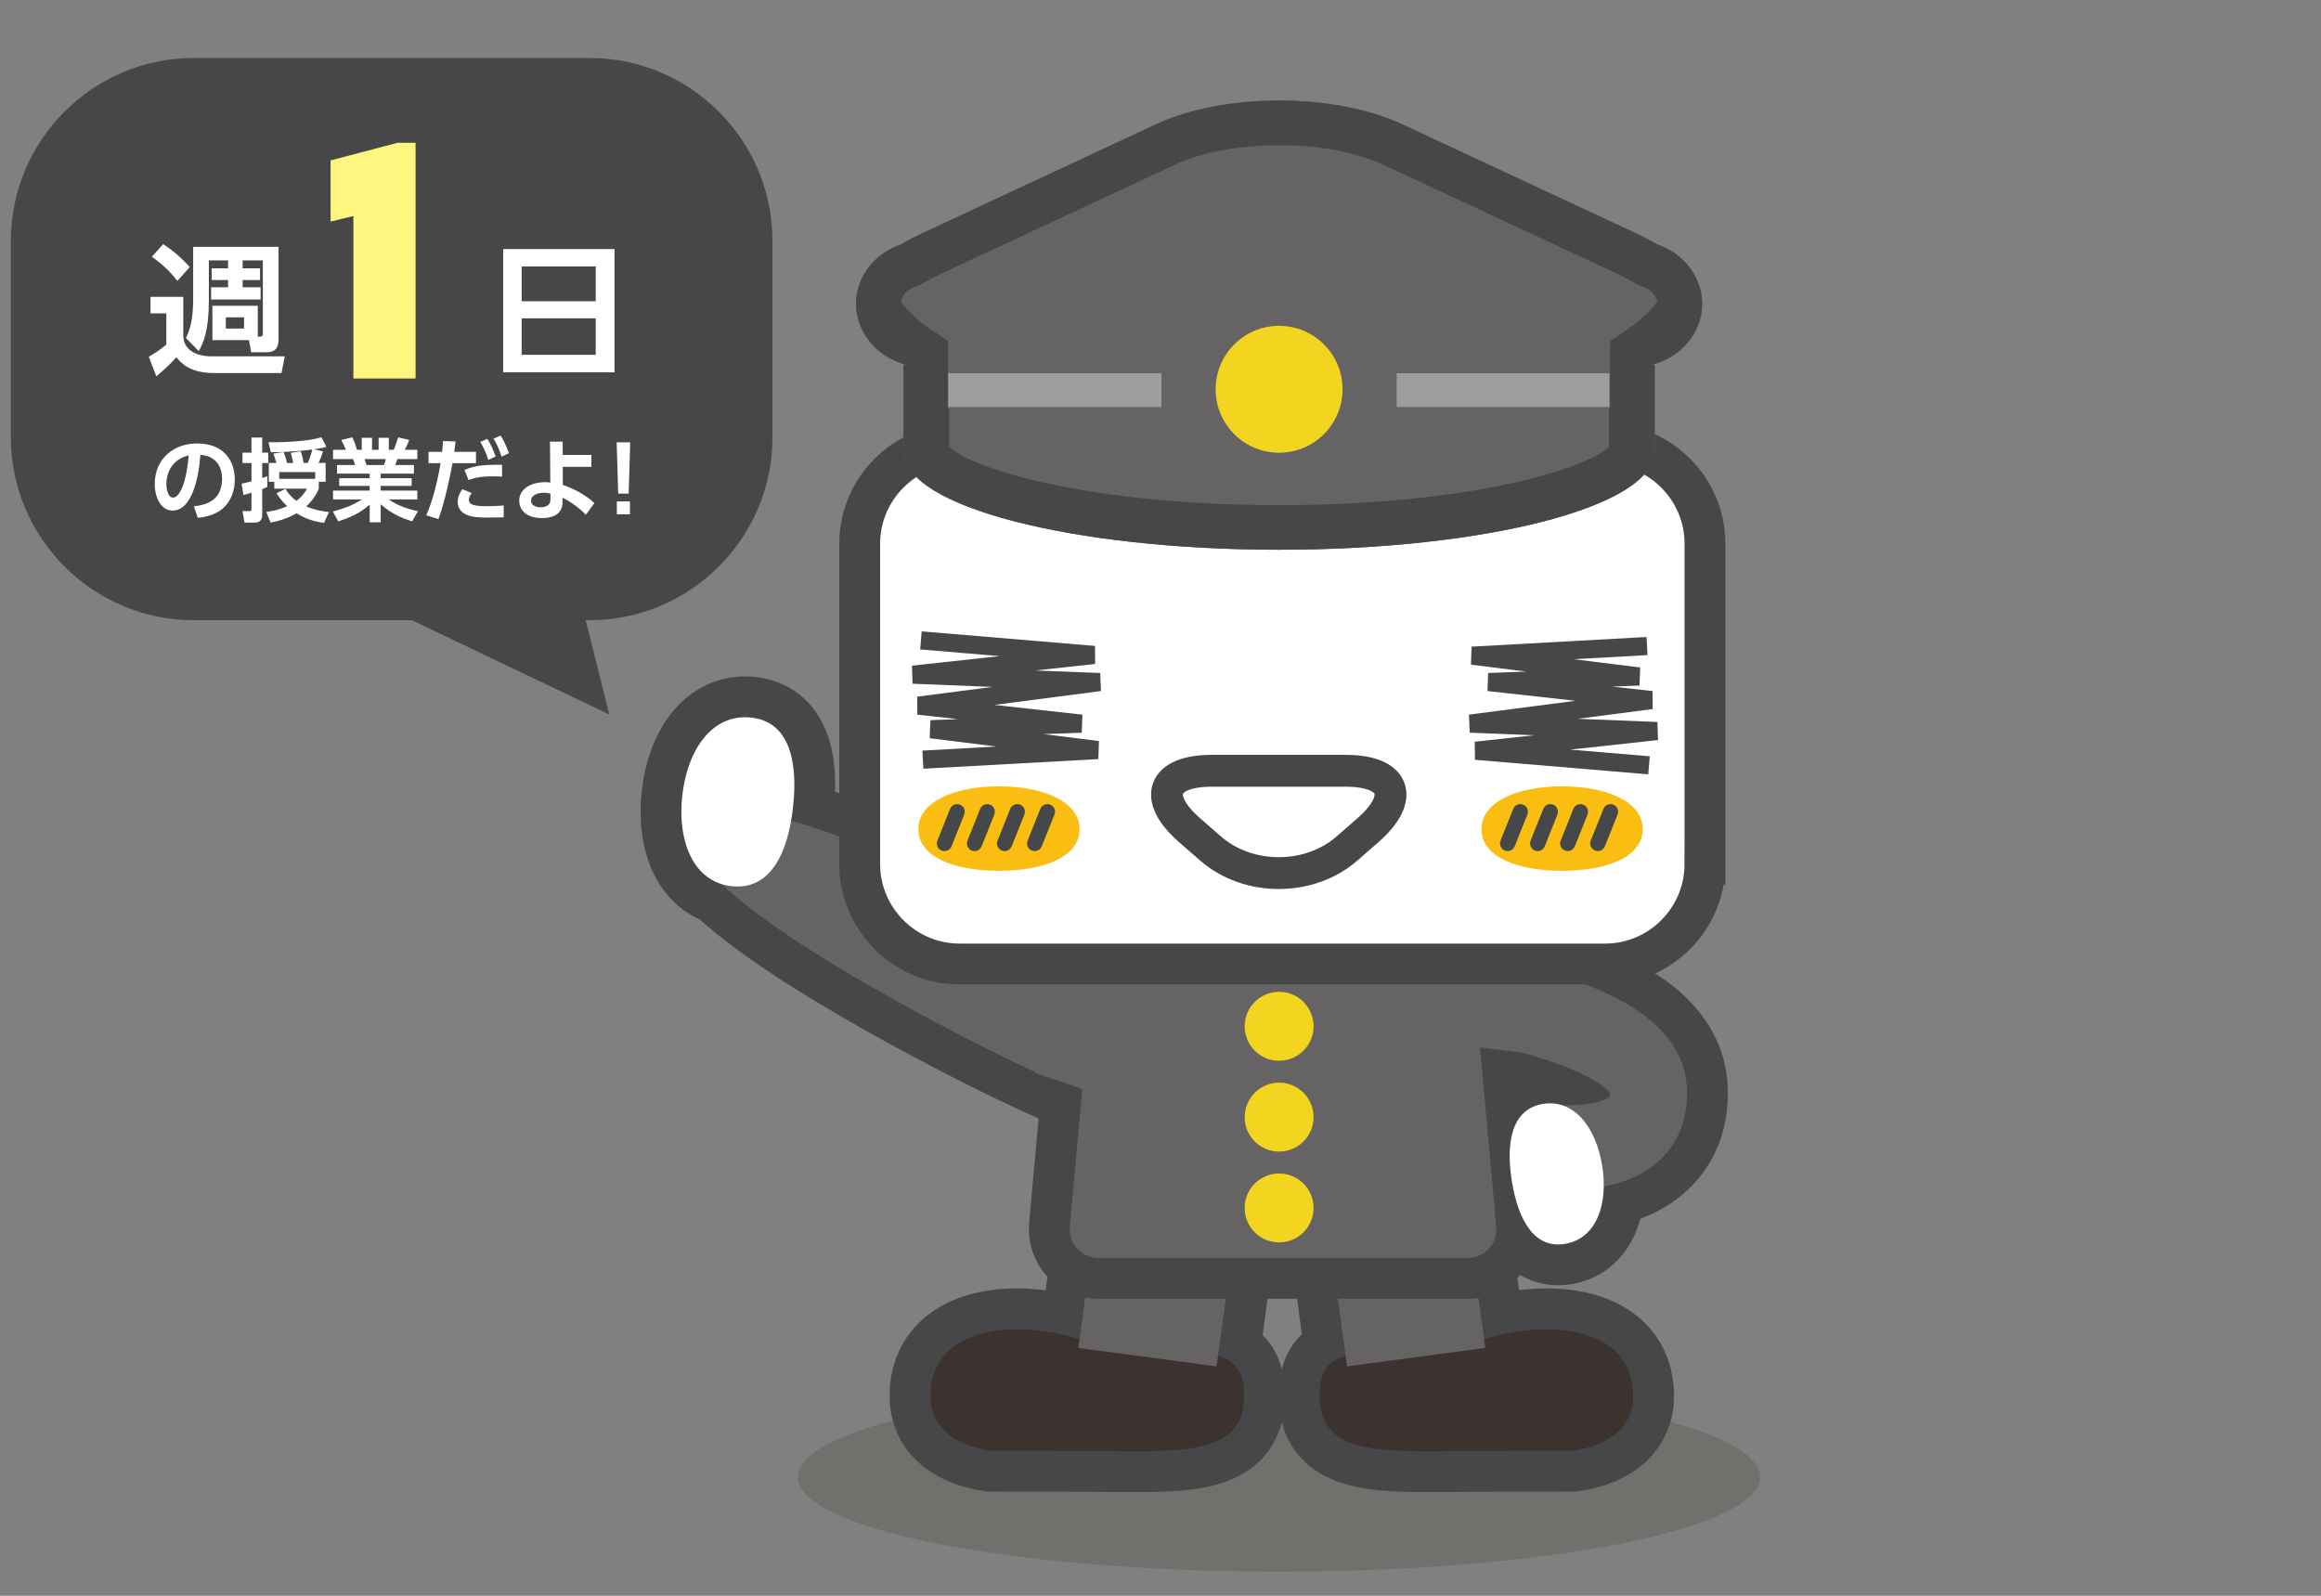 <?xml version="1.0" encoding="utf-8"?>
<!-- Generator: Adobe Illustrator 12.0.0, SVG Export Plug-In . SVG Version: 6.00 Build 51448)  -->
<!DOCTYPE svg PUBLIC "-//W3C//DTD SVG 1.1//EN" "http://www.w3.org/Graphics/SVG/1.1/DTD/svg11.dtd">
<svg  version="1.1" xmlns:x="http://ns.adobe.com/Extensibility/1.0/" xmlns:i="http://ns.adobe.com/AdobeIllustrator/10.0/" xmlns:graph="http://ns.adobe.com/Graphs/1.0/" xmlns="http://www.w3.org/2000/svg" xmlns:xlink="http://www.w3.org/1999/xlink"
	 width="320" height="220" viewBox="-62.598 88 320 220" style="overflow:visible;enable-background:new -62.598 88 320 220;"
	 xml:space="preserve">
<rect x="-62.598" y="88" width="320" height="220" fill="#808080" stroke="none"/>
<g id="レイヤー_1">
	<ellipse style="opacity:0.5;fill:#65605A;" cx="113.737" cy="291.628" rx="66.333" ry="13.05"/>
	<g>
		
			<rect x="121.947" y="258.24" transform="matrix(-0.991 0.132 -0.132 -0.991 297.335 515.094)" style="fill:#C9C9CA;stroke:#474749;stroke-width:11.257;" width="19.227" height="18.363"/>
		<path style="fill:#745B2F;stroke:#474749;stroke-width:11.257;" d="M119.324,280.475c0,8.665,9.686,7.558,21.625,7.558
			c5.031,0,13.33-0.023,13.33-0.023c5.451-0.8,8.301-3.607,8.301-7.534c0-9.456-11.5-11.128-22.184-7.333
			C129.584,276.983,119.324,270.714,119.324,280.475z"/>
		
			<rect x="87.081" y="258.24" transform="matrix(0.991 0.132 -0.132 0.991 36.22 -10.44)" style="fill:#C9C9CA;stroke:#474749;stroke-width:11.257;" width="19.227" height="18.363"/>
		<path style="fill:#745B2F;stroke:#474749;stroke-width:11.257;" d="M108.931,280.475c0,8.665-9.684,7.558-21.627,7.558
			c-5.029,0-13.328-0.023-13.328-0.023c-5.45-0.8-8.301-3.607-8.301-7.534c0-9.456,11.499-11.128,22.182-7.333
			C98.673,276.983,108.931,270.714,108.931,280.475z"/>
	</g>
	<path style="fill:#3C3330;" d="M119.324,280.475c0,8.665,9.686,7.558,21.625,7.558c5.031,0,13.33-0.023,13.33-0.023
		c5.451-0.8,8.301-3.607,8.301-7.534c0-9.456-11.5-11.128-22.184-7.333C129.584,276.983,119.324,270.714,119.324,280.475z"/>
	<path style="fill:#3C3330;" d="M108.931,280.475c0,8.665-9.684,7.558-21.627,7.558c-5.029,0-13.328-0.023-13.328-0.023
		c-5.45-0.8-8.301-3.607-8.301-7.534c0-9.456,11.499-11.128,22.182-7.333C98.673,276.983,108.931,270.714,108.931,280.475z"/>
	<g>
		<path style="fill:#C9C9CA;stroke:#474749;stroke-width:11.257;" d="M40.857,186.915c5.267,0.505,6.582,5.815,5.898,12.239
			c-0.688,6.428-3.105,11.532-8.375,11.029c-5.266-0.506-7.604-5.992-6.918-12.414C32.148,191.346,35.589,186.414,40.857,186.915z"
			/>
	</g>
	<path style="fill:#C9C9CA;stroke:#474749;stroke-width:11.257;" d="M106.75,241.087c-2.871,5.389-20.164-1.389-40.541-12.251
		c-20.378-10.86-36.121-21.69-33.25-27.081c2.873-5.387,20.966,0.463,41.343,11.322C94.678,223.94,109.623,235.698,106.75,241.087z"
		/>
	<path style="fill:#656363;" d="M106.75,241.087c-2.871,5.389-20.164-1.389-40.541-12.251c-20.378-10.86-36.121-21.69-33.25-27.081
		c2.873-5.387,20.966,0.463,41.343,11.322C94.678,223.94,109.623,235.698,106.75,241.087z"/>
	<g>
		<path style="fill:#FFFFFF;stroke:#474749;stroke-width:11.257;" d="M153.236,259.474c-4.287,0.752-6.504-3.234-7.379-8.555
			c-0.875-5.325-0.082-9.965,4.207-10.717c4.289-0.754,7.355,3.146,8.227,8.467C159.166,253.989,157.525,258.716,153.236,259.474z"
			/>
	</g>
	<g>
		<path style="fill:#FFFFFF;stroke:#474749;stroke-width:11.257;" d="M143.248,232.259h-0.004
			c7.313,1.287,15.195,4.514,16.219,6.64c-0.016-0.032-0.061-0.155-0.072-0.332c0.023,0.323-0.006,0.497-0.02,0.54
			c0.006-0.013,0.014-0.031,0.023-0.043c-0.725,1.023-5.109,1.624-8.381,1.148l-1.393,11.53c1.908,0.279,11.695,1.377,17.053-4.226
			c2.439-2.55,3.572-5.979,3.277-9.915c-0.867-11.401-17.799-15.567-25.043-16.831L143.248,232.259z"/>
	</g>
	<g>
		<path style="fill:#656363;" d="M143.248,232.259h-0.004c7.313,1.287,15.195,4.514,16.219,6.64
			c-0.016-0.032-0.061-0.155-0.072-0.332c0.023,0.323-0.006,0.497-0.02,0.54c0.006-0.013,0.014-0.031,0.023-0.043
			c-0.725,1.023-5.109,1.624-8.381,1.148l-1.393,11.53c1.908,0.279,11.695,1.377,17.053-4.226c2.439-2.55,3.572-5.979,3.277-9.915
			c-0.867-11.401-17.799-15.567-25.043-16.831L143.248,232.259z"/>
	</g>
	<polygon style="fill:#656363;" points="123.127,276.373 142.185,273.831 139.879,257.049 120.818,259.59 	"/>
	<polygon style="fill:#656363;" points="105.129,276.373 86.07,273.831 88.379,257.049 107.437,259.59 	"/>
	<g>
		<path style="fill:#656363;" d="M95.461,192.34c-4.127,0-7.811,3.363-8.184,7.474l-5.175,56.955
			c-0.374,4.11,2.698,7.474,6.825,7.474h50.729c4.127,0,7.199-3.363,6.826-7.474l-5.176-56.955c-0.373-4.11-4.057-7.474-8.184-7.474
			H95.461z"/>
		<path style="fill:none;stroke:#474749;stroke-width:5.629;" d="M95.461,192.34c-4.127,0-7.811,3.363-8.184,7.474l-5.175,56.955
			c-0.374,4.11,2.698,7.474,6.825,7.474h50.729c4.127,0,7.199-3.363,6.826-7.474l-5.176-56.955c-0.373-4.11-4.057-7.474-8.184-7.474
			H95.461z"/>
	</g>
	<g>
		<path style="fill:#FFFFFF;" d="M153.236,259.474c-4.287,0.752-6.504-3.234-7.379-8.555c-0.875-5.325-0.082-9.965,4.207-10.717
			c4.289-0.754,7.355,3.146,8.227,8.467C159.166,253.989,157.525,258.716,153.236,259.474z"/>
	</g>
	<g>
		<path style="fill:#FFFFFF;" d="M40.857,186.915c5.267,0.505,6.582,5.815,5.898,12.239c-0.688,6.428-3.105,11.532-8.375,11.029
			c-5.266-0.506-7.604-5.992-6.918-12.414C32.148,191.346,35.589,186.414,40.857,186.915z"/>
	</g>
	<g>
		<circle style="fill:#F3D520;" cx="113.756" cy="229.49" r="4.752"/>
		<circle style="fill:#F3D520;" cx="113.756" cy="242.013" r="4.751"/>
		<circle style="fill:#F3D520;" cx="113.756" cy="254.536" r="4.752"/>
	</g>
	<polygon style="fill:#656363;" points="80.152,235.938 88.041,238.62 90.407,215.428 81.414,214.954 	"/>
	<polygon style="fill:#656363;" points="147.363,233.138 138.724,232.073 138.252,220.007 148.072,219.53 	"/>
	<g>
		<line style="fill:#FFFFFF;stroke:#474749;stroke-width:6.254;" x1="131.541" y1="127.402" x2="110.095" y2="149.291"/>
		<line style="fill:#FFFFFF;stroke:#474749;stroke-width:6.254;" x1="133.343" y1="127.402" x2="154.791" y2="149.291"/>
		<g>
			<path style="fill:#FFFFFF;" d="M172.466,207.142c0,7.567-6.191,13.759-13.758,13.759H69.693c-7.567,0-13.759-6.191-13.759-13.759
				v-44.196c0-7.567,6.191-13.759,13.759-13.759h89.016c7.566,0,13.758,6.191,13.758,13.759V207.142z"/>
			<path style="fill:none;stroke:#474749;stroke-width:5.629;" d="M172.466,207.142c0,7.567-6.191,13.759-13.758,13.759H69.693
				c-7.567,0-13.759-6.191-13.759-13.759v-44.196c0-7.567,6.191-13.759,13.759-13.759h89.016c7.566,0,13.758,6.191,13.758,13.759
				V207.142z"/>
		</g>
		<path style="fill:#474749;" d="M118.215,127.461c-0.008,3.896,1.482,7.551,4.225,10.3c2.754,2.763,6.414,4.281,10.305,4.289
			c8.025,0.021,14.576-6.516,14.605-14.54l0,0c0.004-8.026-6.518-14.576-14.557-14.598
			C124.765,112.904,118.22,119.422,118.215,127.461z M132.754,136.451c-2.4-0.004-4.645-0.945-6.338-2.636
			c-1.688-1.695-2.617-3.952-2.617-6.354c0.014-4.933,4.047-8.947,8.977-8.941c4.492,0.001,8.211,3.322,8.857,7.623
			c0.064,0.449,0.105,0.892,0.105,1.361C141.726,132.444,137.689,136.454,132.754,136.451z"/>
		<path style="fill:#05876C;" d="M141.632,126.146c-0.646-4.301-4.365-7.622-8.857-7.625c-4.93-0.006-8.963,4.008-8.977,8.94
			c0,2.4,0.932,4.659,2.617,6.354c1.693,1.691,3.938,2.632,6.338,2.636c4.936,0.001,8.973-4.007,8.984-8.947
			C141.738,127.039,141.697,126.594,141.632,126.146z"/>
		<path style="fill:#656363;" d="M172.078,129.887c0-3.755-2.584-6.959-6.168-8.18c-0.84-0.501-1.824-1.021-2.965-1.553
			l-32.277-15.043c-9.305-4.339-24.527-4.339-33.835,0l-32.274,15.043c-1.14,0.533-2.127,1.052-2.965,1.553
			c-3.584,1.221-6.167,4.425-6.167,8.18c0,4.004,2.944,7.391,6.906,8.397h-0.368v12.131h0.153l0,0
			c0,7.388,23.118,13.376,51.637,13.376c28.518,0,51.637-5.988,51.637-13.376l0,0h0.152v-12.131h-0.371
			C169.132,137.278,172.078,133.891,172.078,129.887z"/>
		<rect x="67.888" y="139.453" style="fill:#9E9D9F;" width="29.648" height="4.664"/>
		<rect x="129.966" y="139.453" style="fill:#9E9D9F;" width="29.332" height="4.664"/>
		<circle style="fill:#F3D520;" cx="113.752" cy="141.667" r="8.748"/>
		<path style="fill:#474749;" d="M165.91,121.707c-0.84-0.501-1.824-1.021-2.965-1.553l-32.277-15.043
			c-9.305-4.339-24.527-4.339-33.835,0l-32.274,15.043c-1.14,0.533-2.127,1.052-2.965,1.553c-3.584,1.221-6.167,4.425-6.167,8.18
			c0,4.004,2.944,7.391,6.906,8.397h-0.368v12.131h0.153c0,7.388,23.118,13.376,51.637,13.376c28.518,0,51.637-5.988,51.637-13.376
			h0.152v-12.131h-0.371c3.961-1.006,6.906-4.393,6.906-8.397C172.078,126.132,169.494,122.927,165.91,121.707z M162.095,133.188
			l-2.689,1.832c-0.016,0.012-0.016,3.264-0.016,3.264v5.979h-0.152v5.344c-2.939,2.897-18.76,8.031-45.484,8.031
			c-26.728,0-42.545-5.134-45.483-8.031v-5.344h-0.153v-9.257l-2.723-1.828c-1.521-1.037-3.275-2.739-3.778-3.634
			c0.175-0.981,1.068-1.708,1.962-2.012l0.619-0.211l0.561-0.336c0.664-0.398,1.473-0.82,2.405-1.256
			c-0.005,0.002,32.269-15.041,32.269-15.041c7.629-3.556,21.01-3.556,28.637-0.001c0,0.001,32.277,15.044,32.277,15.044
			c0.912,0.426,1.727,0.851,2.414,1.261l0.555,0.331l0.613,0.208c0.893,0.304,1.785,1.03,1.961,2.012
			C165.386,130.438,163.631,132.141,162.095,133.188z"/>
	</g>
	<g>
		<path style="fill:#474749;" d="M43.902,148.319c0,13.85-11.331,25.181-25.181,25.181h-54.639
			c-13.85,0-25.181-11.331-25.181-25.181v-27.139c0-13.85,11.331-25.181,25.181-25.181h54.639c13.85,0,25.181,11.331,25.181,25.181
			V148.319z"/>
	</g>
	<g>
		<g>
			<path style="fill:#FFFFFF;" d="M-41.849,128.925h4.521v5.3c0,2.709,3.059,2.904,3.839,2.904h10.152l-0.448,2.299h-9.295
				c-3.391,0-4.56-1.403-5.203-2.183c-1.111,1.286-2.436,2.358-2.767,2.631l-1.033-2.689c1.033-0.604,1.5-0.935,2.417-1.676v-4.307
				h-2.183V128.925z M-40.095,121.657c1.52,1.014,2.455,1.852,3.664,3.157l-1.715,1.91c-1.111-1.423-2.163-2.358-3.508-3.333
				L-40.095,121.657z M-27.059,134.42c0.546,0,0.702,0,0.702-0.545v-9.977h-2.787v1.091h2.397v1.617h-2.397v0.994h2.475v1.695h-6.82
				V127.6h2.338v-0.994h-2.261v-1.617h2.261v-1.091h-2.65v5.456c0,4.346-0.779,5.963-1.403,7.054l-1.754-1.813
				c0.877-1.753,0.994-3.663,0.994-5.651v-6.917h11.77v12.725c0,1.598-0.838,1.812-1.734,1.812h-2.046l-0.292-1.676h-5.047v-4.735
				h6.255V134.42z M-31.463,131.751v1.54h2.514v-1.54H-31.463z"/>
		</g>
		<g>
			<path style="fill:#FFFFFF;" d="M22.127,122.339v16.992H6.771v-16.992H22.127z M9.324,129.529h10.211v-4.793H9.324V129.529z
				 M9.324,131.887v5.028h10.211v-5.028H9.324z"/>
		</g>
		<g>
			<path style="fill:#FFFFFF;" d="M-35.863,157.797c1.567-0.149,3.882-0.746,3.882-3.77c0-1.941-1.045-3.185-2.999-3.322
				c-0.211,3.396-1.256,7.688-3.819,7.688c-1.58,0-2.463-1.779-2.463-3.645c0-3.583,2.687-5.611,5.835-5.611
				c3.708,0,5.2,2.414,5.2,4.964c0,1.468-0.473,3.011-1.717,4.056c-0.871,0.734-2.127,1.107-3.384,1.232L-35.863,157.797z
				 M-39.658,154.787c0,0.585,0.187,1.816,0.933,1.816c0.659,0,1.754-1.306,2.14-5.81
				C-38.488,151.204-39.658,152.734-39.658,154.787z"/>
			<path style="fill:#FFFFFF;" d="M-29.294,154.675c0.348-0.062,0.734-0.149,1.368-0.323v-2.513h-1.244v-1.431h1.244v-2.09h1.48
				v2.09h0.834v1.431h-0.834v2.065c0.324-0.1,0.448-0.149,0.697-0.249v1.48c-0.187,0.087-0.336,0.162-0.697,0.286v3.608
				c0,0.858-0.609,1.02-1.032,1.02h-1.406l-0.286-1.592h0.921c0.311,0,0.323-0.05,0.323-0.336v-2.202
				c-0.696,0.224-0.821,0.261-1.107,0.323L-29.294,154.675z M-24.778,154.426h-0.759v-2.6h1.045
				c-0.075-0.286-0.324-1.058-0.411-1.294l1.394-0.211c0.224,0.485,0.36,0.971,0.498,1.505h0.833
				c-0.025-0.137-0.137-0.759-0.336-1.394l1.381-0.224c0.236,0.634,0.386,1.493,0.398,1.617h0.572
				c0.261-0.609,0.473-1.219,0.622-1.854c-0.498,0.075-3.061,0.373-5.723,0.373l-0.311-1.369c1.132,0.013,5.213-0.025,7.291-0.696
				l0.684,1.318c-0.398,0.125-0.796,0.236-1.704,0.336l1.244,0.299c-0.137,0.46-0.398,1.132-0.622,1.592h0.982v2.6h-0.945v0.946
				c-0.211,0.485-0.659,1.48-1.742,2.438c1.269,0.547,2.364,0.697,3.147,0.784l-0.684,1.493c-0.622-0.087-2.103-0.274-3.794-1.319
				c-1.418,0.821-2.7,1.107-3.571,1.281l-0.597-1.468c0.522-0.075,1.53-0.199,2.886-0.796c-0.821-0.747-1.182-1.331-1.468-1.792
				l1.231-0.585c0.236,0.374,0.647,1.021,1.505,1.643c0.896-0.672,1.269-1.319,1.468-1.68h-4.516V154.426z M-19.142,154.016v-0.933
				h-4.952v0.933H-19.142z"/>
			<path style="fill:#FFFFFF;" d="M-5.781,159.875c-1.356-0.435-2.762-0.982-4.33-2.351V160h-1.518v-2.438
				c-1.369,1.257-2.861,1.829-4.33,2.314l-0.747-1.356c1.169-0.323,2.688-0.784,4.006-1.667h-3.981v-1.219h5.051v-0.647h-4.205
				v-1.058h4.205v-0.634h-4.504v-1.182h2.501c-0.038-0.162-0.199-0.647-0.299-0.821h-2.75v-1.282h1.767
				c-0.087-0.236-0.236-0.609-0.634-1.356l1.518-0.361c0.299,0.597,0.436,0.983,0.647,1.717h0.66v-1.655h1.418v1.655h0.908v-1.655
				h1.406v1.655h0.672c0.236-0.498,0.485-1.244,0.622-1.717l1.518,0.361c-0.05,0.125-0.286,0.771-0.609,1.356h1.729v1.282h-2.75
				c-0.162,0.46-0.199,0.584-0.298,0.821h2.575v1.182h-4.579v0.634h4.268v1.058h-4.268v0.647h5.051v1.219h-3.944
				c1.381,0.983,3.011,1.394,4.031,1.63L-5.781,159.875z M-9.662,152.112c0.075-0.174,0.162-0.398,0.261-0.821h-2.949
				c0.05,0.112,0.249,0.696,0.299,0.821H-9.662z"/>
			<path style="fill:#FFFFFF;" d="M-3.828,159.042c0.672-1.542,1.418-3.869,1.978-7.191h-1.667v-1.555h1.866
				c0.075-0.697,0.1-0.92,0.137-1.493l1.729,0.062c-0.112,0.908-0.125,0.983-0.187,1.431h2.998v1.555h-3.234
				c-0.672,3.583-1.356,6.134-1.941,7.713L-3.828,159.042z M2.43,155.969c-0.273,0.373-0.386,0.722-0.386,0.945
				c0,0.709,0.846,0.871,2.526,0.871c0.336,0,1.406-0.013,2.277-0.1v1.642c-0.51,0.013-1.182,0.025-2.252,0.025
				c-1.866,0-2.538-0.187-3.135-0.522c-0.635-0.361-0.958-0.97-0.958-1.617c0-0.784,0.411-1.431,0.634-1.767L2.43,155.969z
				 M6.623,153.705c-0.349-0.013-0.809-0.038-1.369-0.038c-1.394,0-2.326,0.174-3.247,0.51l-0.572-1.394
				c1.394-0.547,2.364-0.747,5.188-0.697V153.705z M4.582,148.504c0.485,0.747,0.784,1.406,1.157,2.426l-1.02,0.473
				c-0.324-1.02-0.585-1.605-1.095-2.476L4.582,148.504z M6.411,148.056c0.199,0.286,0.634,0.958,1.157,2.426l-1.02,0.473
				c-0.311-1.008-0.584-1.63-1.095-2.476L6.411,148.056z"/>
			<path style="fill:#FFFFFF;" d="M14.995,154.849c1.63,0.56,3.185,1.406,4.354,2.513l-1.169,1.604
				c-0.759-0.796-2.003-1.754-3.235-2.351l0.013,0.572c0.037,1.854-1.593,2.239-2.799,2.239c-2.438,0-3.172-1.344-3.172-2.401
				c0-1.643,1.642-2.551,3.583-2.551c0.323,0,0.485,0.013,0.709,0.05l-0.05-5.636h1.754v1.829h3.956v1.643h-3.944V154.849z
				 M13.291,156.043c-0.236-0.05-0.51-0.112-0.92-0.112c-0.809,0-1.754,0.324-1.754,1.095c0,0.498,0.448,0.908,1.369,0.908
				c0.796,0,1.306-0.398,1.306-1.008V156.043z"/>
			<path style="fill:#FFFFFF;" d="M24.289,148.977l-0.211,7.079h-1.443l-0.211-7.079H24.289z M22.447,157.125h1.804v1.779h-1.804
				V157.125z"/>
		</g>
		<g>
			<g>
				<path style="fill:#FFF67F;" d="M-5.3,107.691v32.492h-8.574v-22.396l-3.145,0.761v-8.434l9.214-2.424H-5.3z"/>
			</g>
		</g>
	</g>
	<polygon style="fill:#474749;" points="-12.098,170.5 17.402,170.5 21.402,186.5 	"/>
	<g>
		<path style="fill:#F9BE11;" d="M163.888,202.327c0,3.822-4.979,5.729-11.117,5.729c-6.141,0-11.119-1.907-11.119-5.729
			c0-3.819,4.979-5.916,11.119-5.916C158.909,196.412,163.888,198.508,163.888,202.327z"/>
		<g>
			<g>
				<path style="fill:#464749;" d="M146.033,199.518l-1.752,4.375c-0.215,0.54,0.048,1.151,0.586,1.366
					c0.537,0.215,1.149-0.047,1.365-0.584l1.751-4.376c0.215-0.541-0.047-1.15-0.587-1.365
					C146.859,198.717,146.248,198.979,146.033,199.518z"/>
			</g>
			<g>
				<path style="fill:#464749;" d="M150.179,199.518l-1.753,4.375c-0.213,0.54,0.048,1.151,0.586,1.366
					c0.541,0.215,1.15-0.047,1.366-0.584l1.751-4.376c0.214-0.541-0.048-1.15-0.585-1.365
					C151.005,198.717,150.394,198.979,150.179,199.518z"/>
			</g>
			<g>
				<path style="fill:#464749;" d="M154.325,199.518l-1.749,4.375c-0.216,0.54,0.046,1.151,0.586,1.366
					c0.537,0.215,1.149-0.047,1.363-0.584l1.751-4.376c0.216-0.541-0.046-1.15-0.586-1.365
					C155.153,198.717,154.542,198.979,154.325,199.518z"/>
			</g>
			<g>
				<path style="fill:#464749;" d="M158.471,199.518l-1.751,4.375c-0.216,0.54,0.046,1.148,0.584,1.366
					c0.539,0.215,1.15-0.044,1.366-0.584l1.752-4.376c0.215-0.541-0.047-1.15-0.585-1.365
					C159.299,198.717,158.686,198.979,158.471,199.518z"/>
			</g>
		</g>
	</g>
	<g>
		<path style="fill:#F9BE11;" d="M86.249,202.327c0,3.822-4.979,5.729-11.118,5.729c-6.141,0-11.119-1.907-11.119-5.729
			c0-3.819,4.979-5.916,11.119-5.916C81.269,196.412,86.249,198.508,86.249,202.327z"/>
		<g>
			<g>
				<path style="fill:#464749;" d="M68.393,199.518l-1.752,4.375c-0.216,0.54,0.047,1.151,0.585,1.366s1.149-0.047,1.365-0.584
					l1.751-4.376c0.216-0.541-0.046-1.15-0.586-1.365C69.218,198.717,68.607,198.979,68.393,199.518z"/>
			</g>
			<g>
				<path style="fill:#464749;" d="M72.539,199.518l-1.753,4.375c-0.212,0.54,0.048,1.151,0.585,1.366
					c0.542,0.215,1.151-0.047,1.368-0.584l1.75-4.376c0.214-0.541-0.048-1.15-0.585-1.365
					C73.363,198.717,72.753,198.979,72.539,199.518z"/>
			</g>
			<g>
				<path style="fill:#464749;" d="M76.685,199.518l-1.75,4.375c-0.216,0.54,0.045,1.151,0.586,1.366
					c0.537,0.215,1.149-0.047,1.363-0.584l1.751-4.376c0.216-0.541-0.045-1.15-0.585-1.365
					C77.513,198.717,76.901,198.979,76.685,199.518z"/>
			</g>
			<g>
				<path style="fill:#464749;" d="M80.831,199.518l-1.751,4.375c-0.216,0.54,0.045,1.148,0.585,1.366
					c0.538,0.215,1.15-0.044,1.365-0.584l1.752-4.376c0.215-0.541-0.047-1.15-0.585-1.365
					C81.658,198.717,81.047,198.979,80.831,199.518z"/>
			</g>
		</g>
	</g>
	<g>
		<path style="fill:#474749;" d="M64.27,177.535c0,0,5.516,0.462,10.96,0.92c-6.045,0.657-12.099,1.317-12.099,1.317l0.084,2.49
			c0,0,5.62,0.223,11.001,0.438c-5.027,0.654-10.36,1.345-10.36,1.345l0.024,2.481c0,0,3.502,0.388,5.59,0.618
			c-1.129,0.042-3.787,0.141-3.787,0.141l-0.108,2.488c0,0,4.788,0.596,9.205,1.147c-4.982,0.272-10.207,0.562-10.207,0.562
			l0.139,2.496l24.12-1.327l0.084-2.488c0,0-4.253-0.531-7.641-0.955c1.999-0.071,5.271-0.192,5.271-0.192l0.092-2.491
			c0,0-6.11-0.676-12.14-1.342c7.122-0.925,14.697-1.91,14.697-1.91l-0.11-2.488c0,0-4.883-0.193-8.922-0.352
			c3.637-0.396,8.233-0.897,8.233-0.897l-0.03-2.488l-23.891-2.004L64.27,177.535z"/>
	</g>
	<g>
		<path style="fill:#474749;" d="M140.206,179.634c0,0,4.255,0.53,7.641,0.953c-1.997,0.076-5.271,0.194-5.271,0.194l-0.091,2.492
			c0,0,6.105,0.675,12.139,1.341c-7.123,0.926-14.698,1.91-14.698,1.91l0.112,2.487c0,0,4.883,0.195,8.914,0.353
			c-3.632,0.396-8.225,0.895-8.225,0.895l0.03,2.49l23.891,2.004l0.21-2.489c0,0-5.521-0.465-10.966-0.92
			c6.046-0.659,12.103-1.317,12.103-1.317l-0.086-2.494c0,0-5.617-0.223-11.001-0.434c5.027-0.652,10.359-1.346,10.359-1.346
			l-0.021-2.48c0,0-3.506-0.388-5.598-0.619c1.133-0.042,3.789-0.141,3.789-0.141l0.109-2.491c0,0-4.787-0.596-9.198-1.144
			c4.979-0.274,10.198-0.562,10.198-0.562l-0.134-2.496l-24.121,1.329L140.206,179.634z"/>
	</g>
	<g>
		<path style="fill:#FFFFFF;" d="M104.498,194.262c-6.86,0-8.244,3.691-3.076,8.202l2.889,2.521
			c5.168,4.511,13.625,4.511,18.793-0.001l2.886-2.519c5.168-4.512,3.783-8.203-3.076-8.203H104.498z"/>
		<path style="fill:none;stroke:#474749;stroke-width:4.389;stroke-linecap:round;stroke-linejoin:round;" d="M104.498,194.262
			c-6.86,0-8.244,3.691-3.076,8.202l2.889,2.521c5.168,4.511,13.625,4.511,18.793-0.001l2.886-2.519
			c5.168-4.512,3.783-8.203-3.076-8.203H104.498z"/>
	</g>
</g>
<g id="レイヤー_2">
</g>
</svg>
